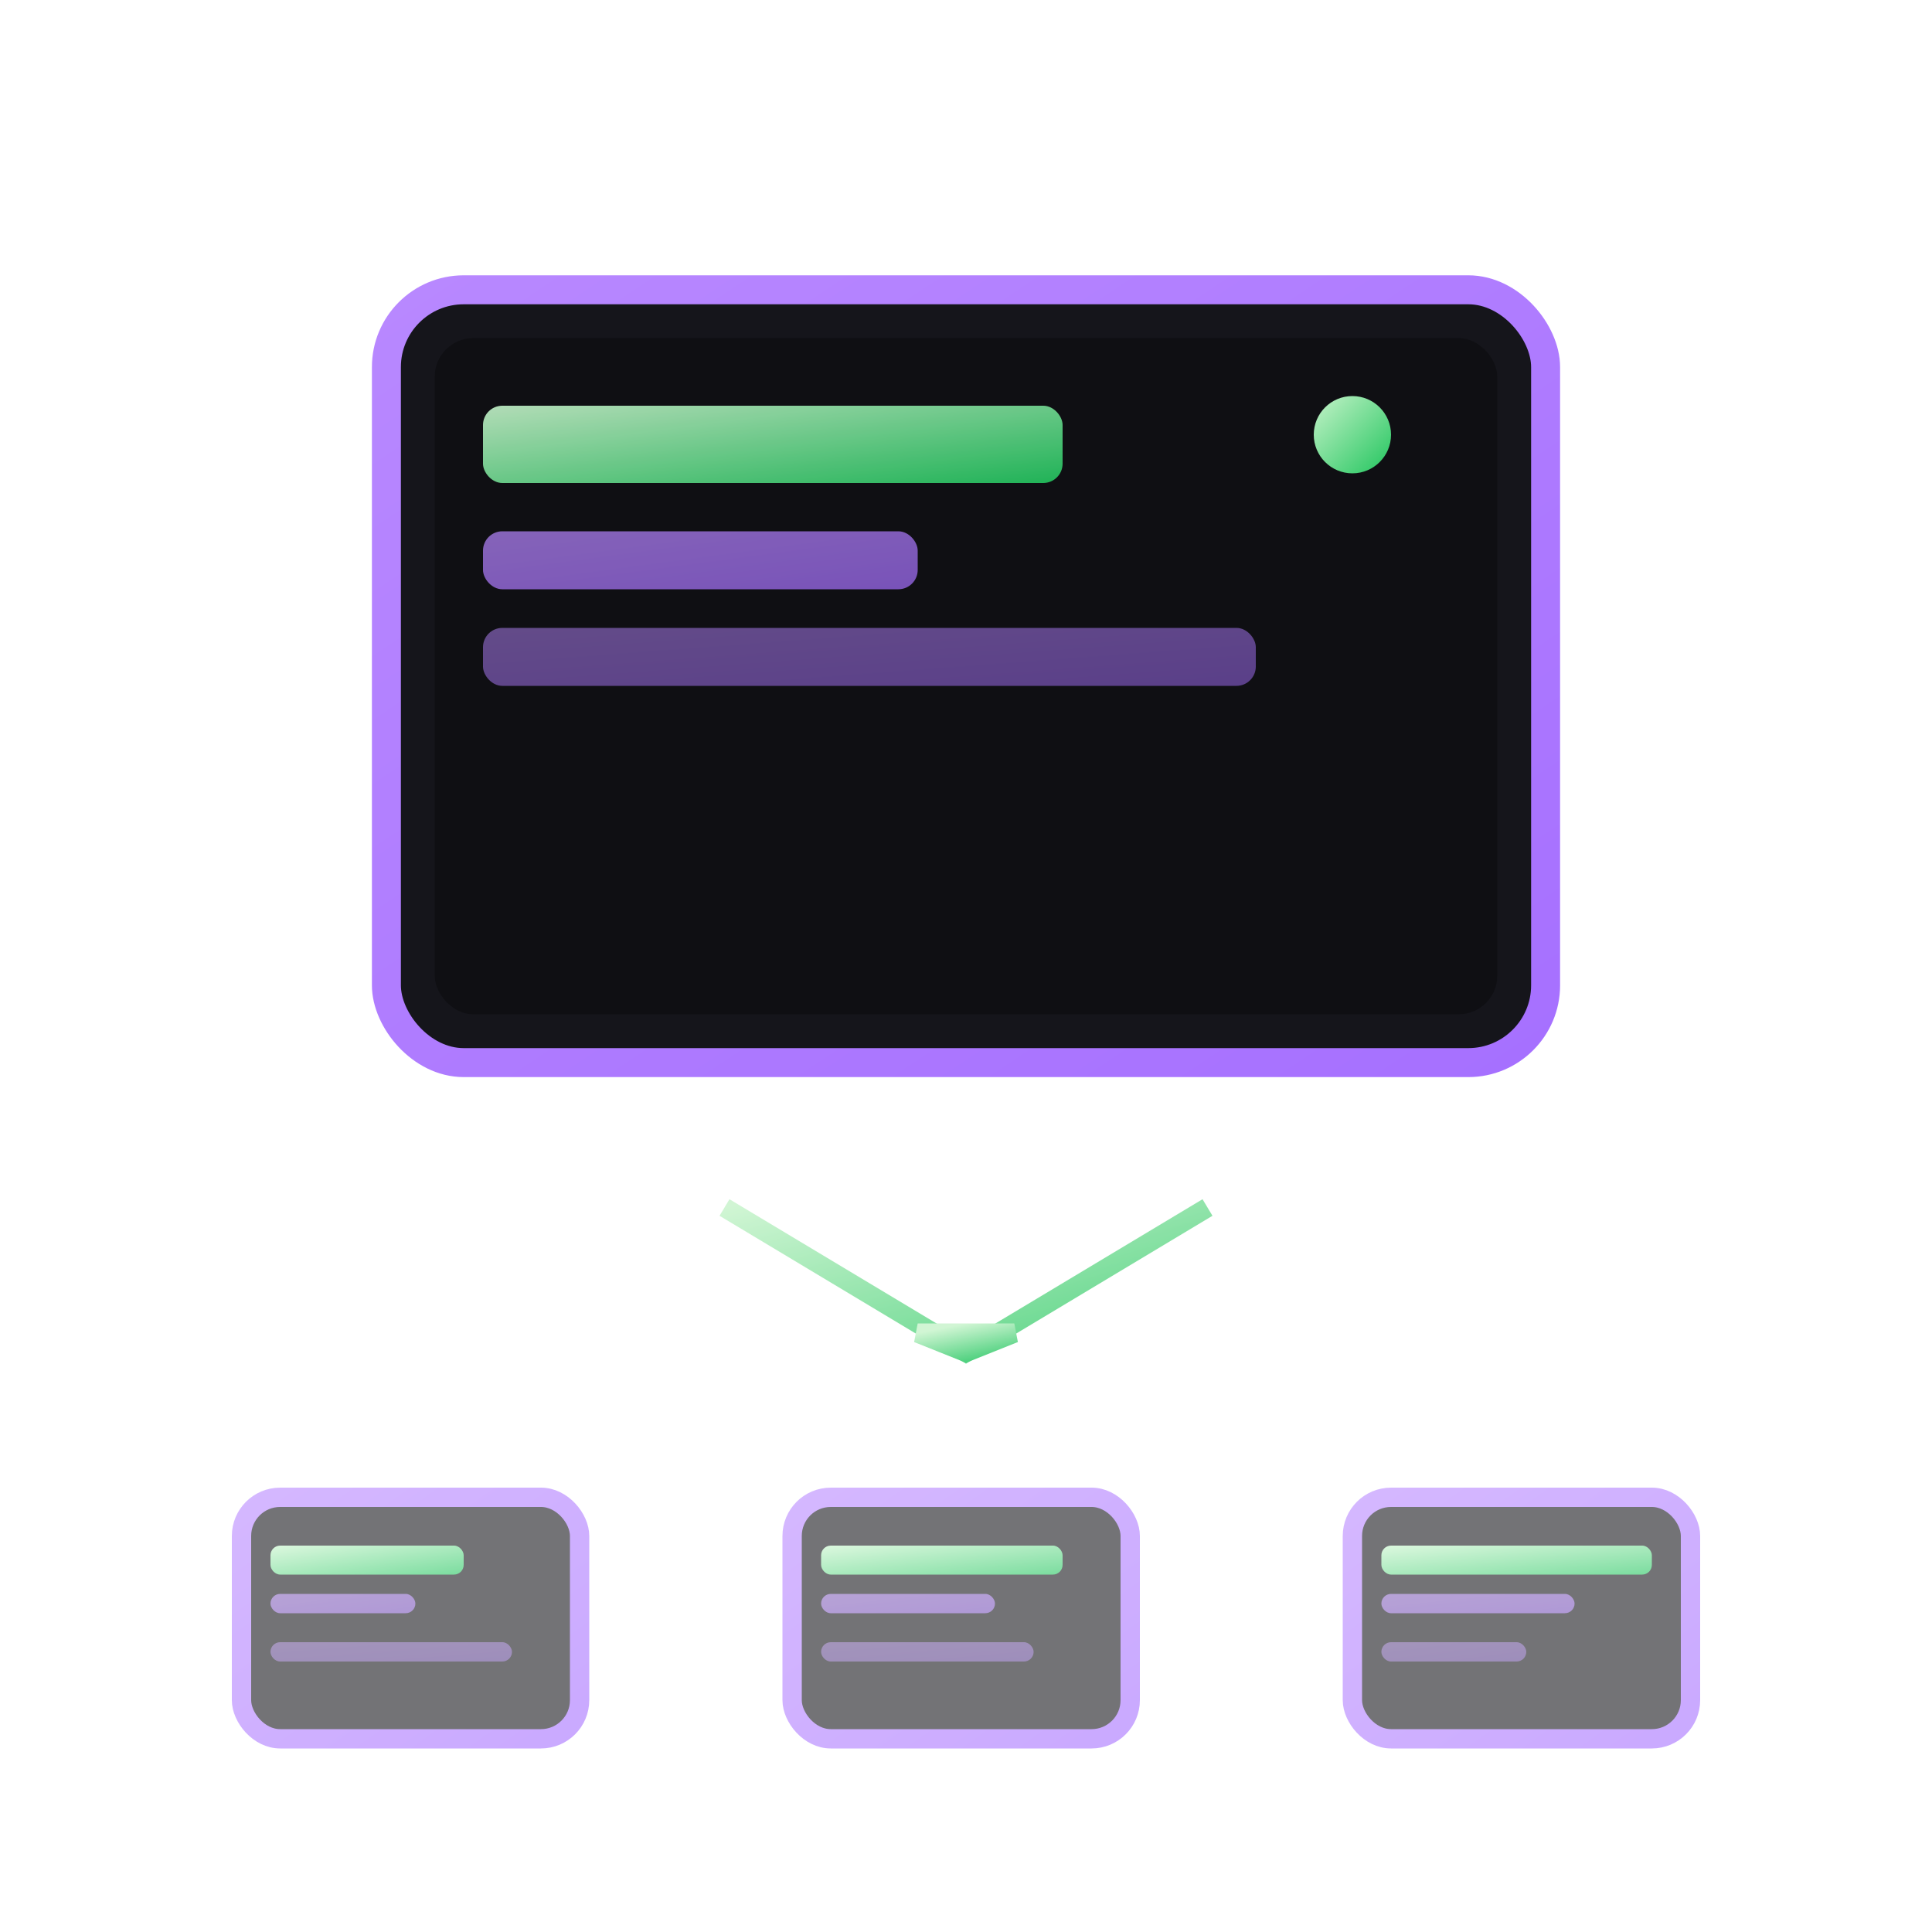<svg viewBox="0 0 200 200" xmlns="http://www.w3.org/2000/svg">
  <defs>
    <linearGradient id="screenGrad" x1="0%" y1="0%" x2="100%" y2="100%">
      <stop offset="0%" style="stop-color:#B888FF;stop-opacity:1" />
      <stop offset="100%" style="stop-color:#A670FF;stop-opacity:1" />
    </linearGradient>
    <linearGradient id="contentGrad" x1="0%" y1="0%" x2="100%" y2="100%">
      <stop offset="0%" style="stop-color:#c5f3c9;stop-opacity:1" />
      <stop offset="100%" style="stop-color:#22c55e;stop-opacity:1" />
    </linearGradient>
  </defs>
  
  <!-- Device/Screen frame -->
  <rect x="40" y="30" width="120" height="80" rx="8" fill="#15151b" stroke="url(#screenGrad)" stroke-width="3"/>
  
  <!-- Screen content area -->
  <rect x="45" y="35" width="110" height="70" rx="4" fill="#0f0f13"/>
  
  <!-- Dynamic content blocks -->
  <rect x="50" y="42" width="60" height="8" rx="2" fill="url(#contentGrad)" opacity="0.9">
    <animate attributeName="width" values="60;80;60" dur="3s" repeatCount="indefinite"/>
  </rect>
  
  <rect x="50" y="55" width="45" height="6" rx="2" fill="url(#screenGrad)" opacity="0.7">
    <animate attributeName="width" values="45;70;45" dur="2.5s" repeatCount="indefinite"/>
  </rect>
  
  <rect x="50" y="65" width="80" height="6" rx="2" fill="url(#screenGrad)" opacity="0.5">
    <animate attributeName="width" values="80;50;80" dur="2s" repeatCount="indefinite"/>
  </rect>
  
  <!-- Real-time indicator -->
  <circle cx="140" cy="45" r="4" fill="url(#contentGrad)">
    <animate attributeName="opacity" values="0.3;1;0.3" dur="1s" repeatCount="indefinite"/>
  </circle>
  
  <!-- Content transformation arrows -->
  <g stroke="url(#contentGrad)" stroke-width="2" fill="none" opacity="0.8">
    <path d="M75 125 L100 140 L125 125">
      <animate attributeName="opacity" values="0.8;0.3;0.8" dur="2s" repeatCount="indefinite"/>
    </path>
    <polygon points="95,138 100,140 105,138" fill="url(#contentGrad)"/>
  </g>
  
  <!-- Multiple content variations -->
  <g opacity="0.6">
    <!-- Variation 1 -->
    <rect x="25" y="155" width="35" height="25" rx="4" fill="#15151b" stroke="url(#screenGrad)" stroke-width="2"/>
    <rect x="28" y="160" width="20" height="3" rx="1" fill="url(#contentGrad)"/>
    <rect x="28" y="165" width="15" height="2" rx="1" fill="url(#screenGrad)" opacity="0.7"/>
    <rect x="28" y="170" width="25" height="2" rx="1" fill="url(#screenGrad)" opacity="0.5"/>
    
    <!-- Variation 2 -->
    <rect x="82" y="155" width="35" height="25" rx="4" fill="#15151b" stroke="url(#screenGrad)" stroke-width="2"/>
    <rect x="85" y="160" width="25" height="3" rx="1" fill="url(#contentGrad)"/>
    <rect x="85" y="165" width="18" height="2" rx="1" fill="url(#screenGrad)" opacity="0.7"/>
    <rect x="85" y="170" width="22" height="2" rx="1" fill="url(#screenGrad)" opacity="0.5"/>
    
    <!-- Variation 3 -->
    <rect x="140" y="155" width="35" height="25" rx="4" fill="#15151b" stroke="url(#screenGrad)" stroke-width="2"/>
    <rect x="143" y="160" width="28" height="3" rx="1" fill="url(#contentGrad)"/>
    <rect x="143" y="165" width="20" height="2" rx="1" fill="url(#screenGrad)" opacity="0.7"/>
    <rect x="143" y="170" width="15" height="2" rx="1" fill="url(#screenGrad)" opacity="0.5"/>
  </g>
  
  <!-- Data flow lines -->
  <g stroke="url(#contentGrad)" stroke-width="1.5" fill="none" opacity="0.4" stroke-dasharray="3,2">
    <line x1="42" y1="145" x2="42" y2="155">
      <animate attributeName="stroke-dashoffset" values="0;10" dur="1.5s" repeatCount="indefinite"/>
    </line>
    <line x1="100" y1="145" x2="100" y2="155">
      <animate attributeName="stroke-dashoffset" values="0;10" dur="1.8s" repeatCount="indefinite"/>
    </line>
    <line x1="158" y1="145" x2="158" y2="155">
      <animate attributeName="stroke-dashoffset" values="0;10" dur="1.2s" repeatCount="indefinite"/>
    </line>
  </g>
</svg>